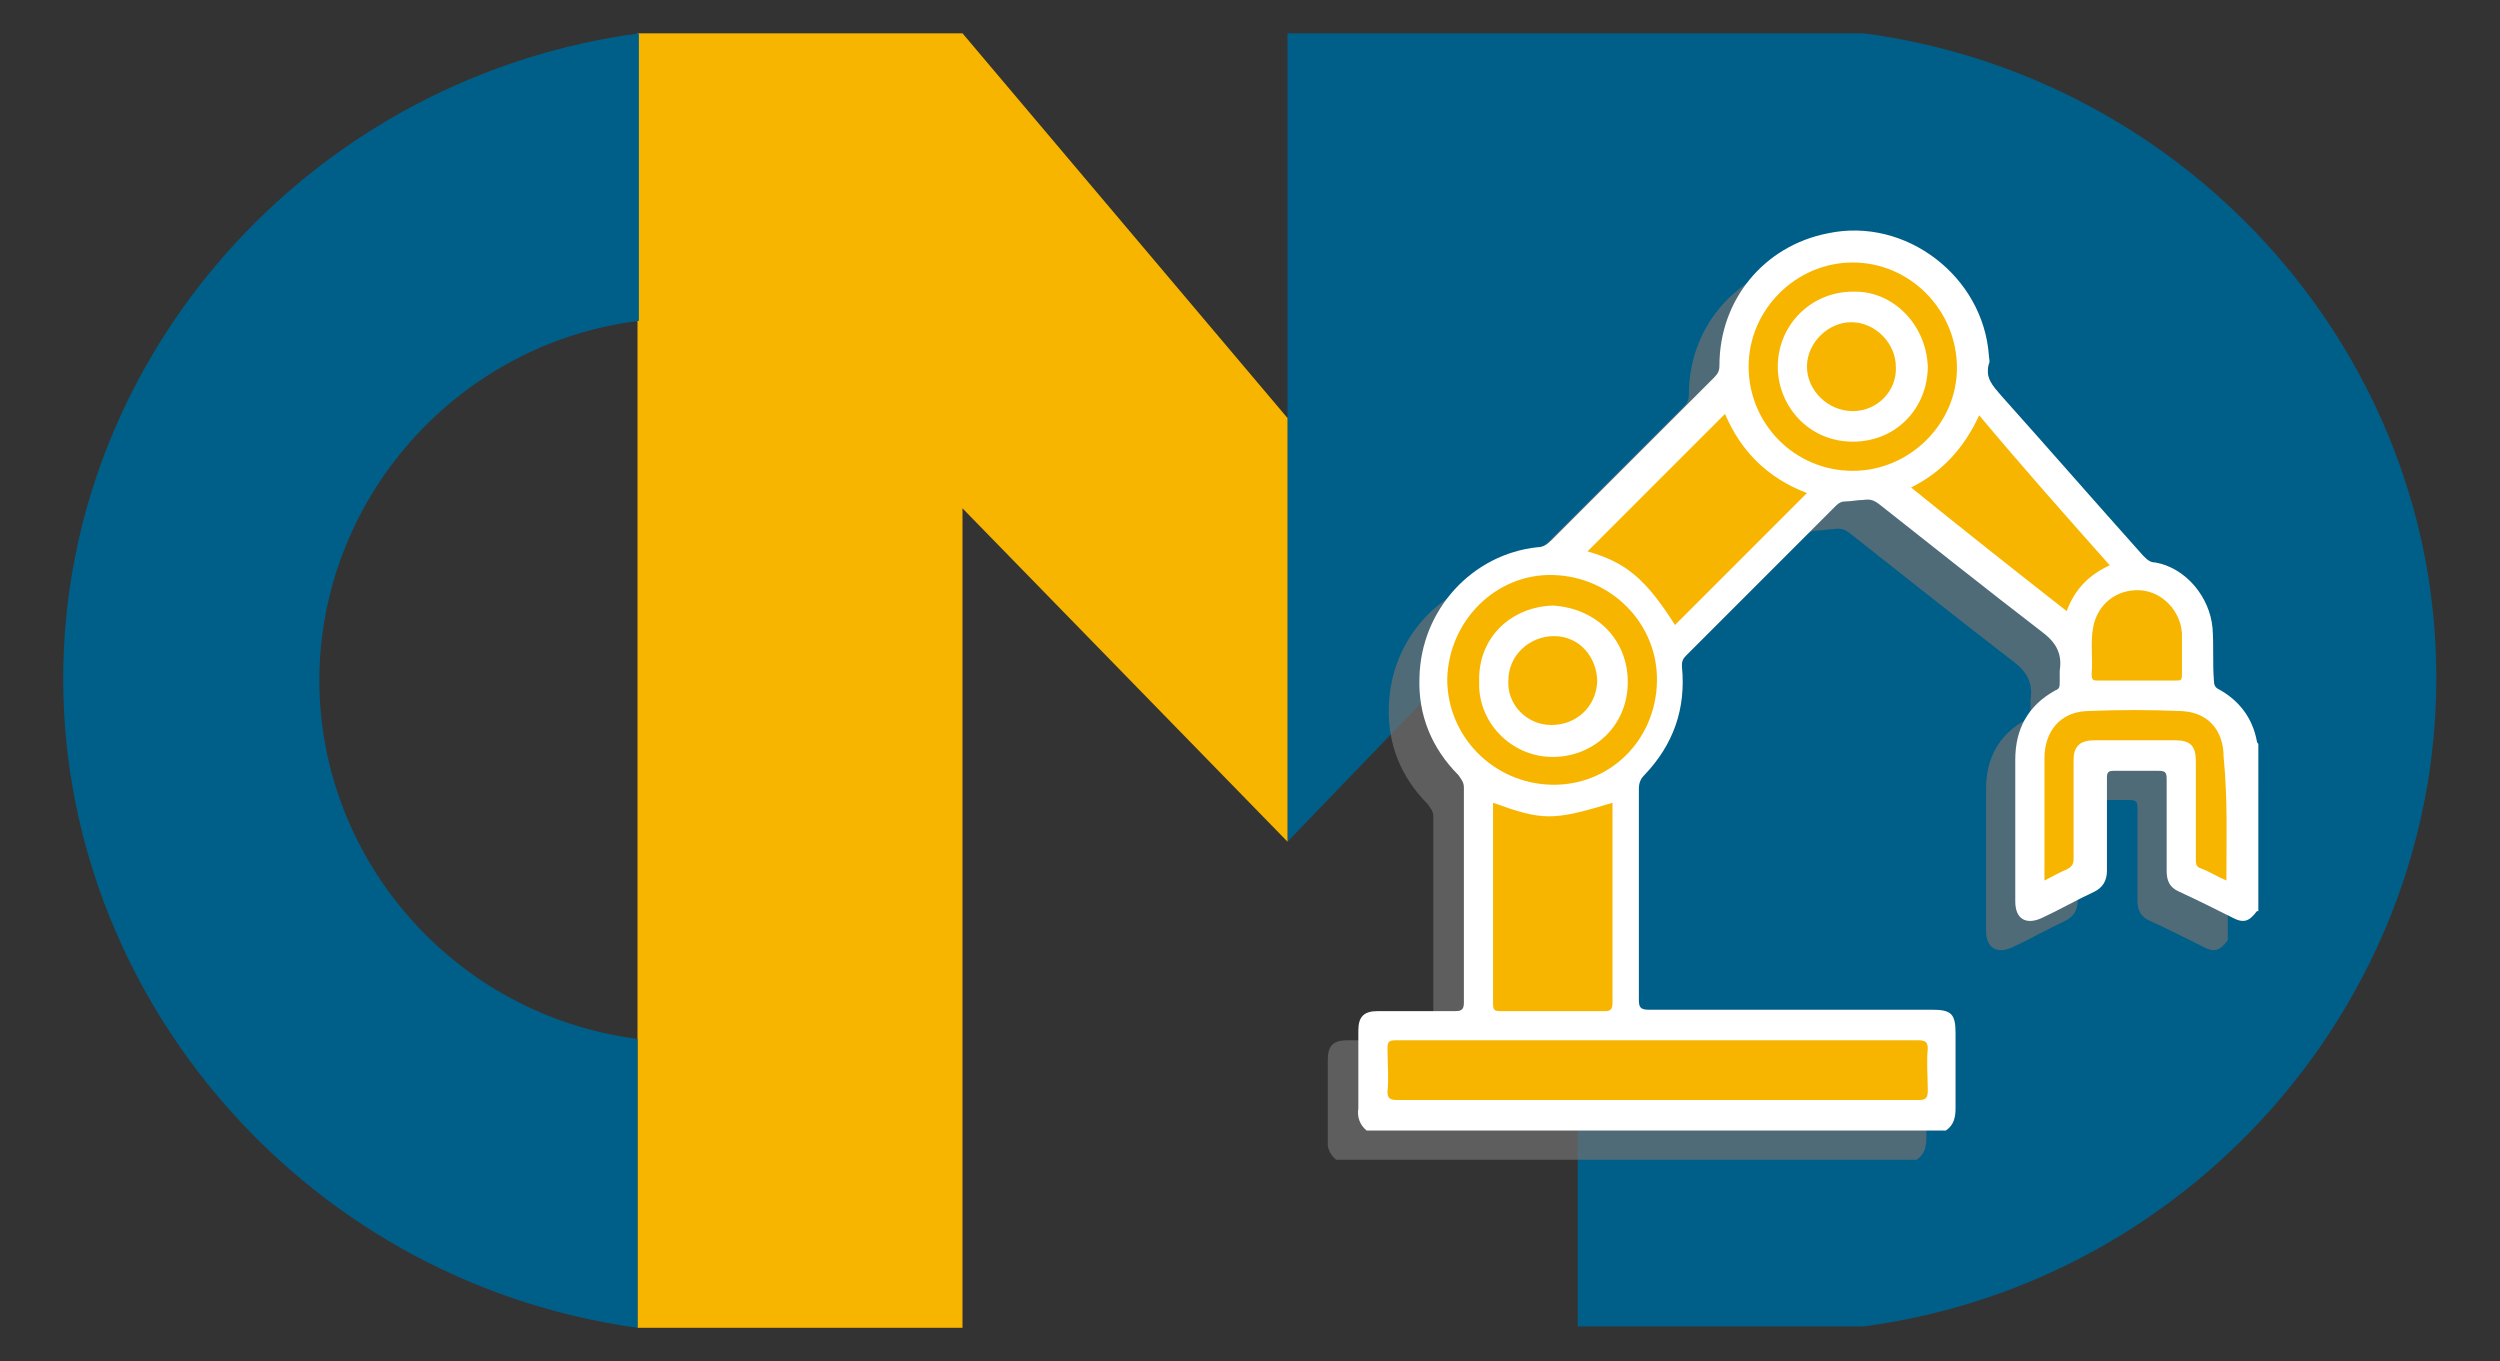 <?xml version="1.0" encoding="utf-8"?>
<!-- Generator: Adobe Illustrator 27.6.1, SVG Export Plug-In . SVG Version: 6.00 Build 0)  -->
<svg version="1.1" id="Isolation_Mode" xmlns="http://www.w3.org/2000/svg" xmlns:xlink="http://www.w3.org/1999/xlink" x="0px"
	 y="0px" viewBox="0 0 180 98" style="enable-background:new 0 0 180 98;" xml:space="preserve">
<rect x="0" y="0" width="180" height="98" fill="#333333" stroke="none"/>
<style type="text/css">
	.st0{fill:#005F89;}
	.st1{fill:#FFFFFF;}
	.st2{fill:#F8B500;}
	.st3{opacity:0.7;}
	.st4{clip-path:url(#SVGID_00000073695278152649864060000006734487005182541229_);fill:#727171;}
</style>
<g>
	<path class="st0" d="M92.7,2.4v58.2l20.9-21.7v56.6h20.6c24-3.2,41.8-24.1,41.2-47.8C174.9,25,157.4,5.5,134.2,2.4H92.7z"/>
	<path class="st1" d="M143.1,26.6c0,5.2-4.2,9.4-9.4,9.4s-9.4-4.2-9.4-9.4c0-5.2,4.2-9.4,9.4-9.4S143.1,21.4,143.1,26.6"/>
	<polygon class="st2" points="69.3,95.6 45.9,95.6 45.9,2.4 69.3,2.4 92.7,30.1 92.7,60.6 69.3,36.6 	"/>
	<g class="st3">
		<g>
			<defs>
				<rect id="SVGID_1_" x="95.6" y="18.8" width="64.8" height="64.8"/>
			</defs>
			<clipPath id="SVGID_00000076590397891790966850000015583560514102730631_">
				<use xlink:href="#SVGID_1_"  style="overflow:visible;"/>
			</clipPath>
			<path style="clip-path:url(#SVGID_00000076590397891790966850000015583560514102730631_);fill:#727171;" d="M160.4,67.7
				c-0.6,0.8-1,0.9-1.9,0.4c-1.2-0.6-2.4-1.2-3.7-1.8c-0.7-0.3-0.9-0.8-0.9-1.5c0-2.2,0-4.4,0-6.6c0-0.5-0.1-0.6-0.6-0.6
				c-1.1,0-2.1,0-3.2,0c-0.4,0-0.5,0.1-0.5,0.5c0,2.2,0,4.5,0,6.7c0,0.7-0.3,1.2-0.9,1.5c-1.3,0.6-2.5,1.3-3.8,1.9
				c-1.1,0.5-1.9,0.1-1.9-1.2c0-3.4,0-6.8,0-10.2c0-2.2,0.9-3.9,2.9-5c0.3-0.1,0.3-0.3,0.3-0.6c0-0.3,0-0.5,0-0.8
				c0.2-1.3-0.3-2.1-1.4-2.9c-3.9-3-7.8-6.1-11.6-9.1c-0.4-0.3-0.7-0.4-1.2-0.3c-0.4,0-0.8,0.1-1.2,0.1c-0.3,0-0.5,0.1-0.7,0.3
				c-3.6,3.6-7.2,7.2-10.8,10.8c-0.3,0.3-0.3,0.5-0.3,0.8c0.3,3-0.6,5.6-2.7,7.8c-0.3,0.3-0.4,0.6-0.4,1c0,5.1,0,10.2,0,15.2
				c0,0.5,0.1,0.7,0.7,0.7c6.8,0,13.6,0,20.4,0c1.4,0,1.7,0.3,1.7,1.7c0,1.8,0,3.6,0,5.4c0,0.6-0.1,1.2-0.7,1.6H96.2
				c-0.5-0.4-0.7-1-0.6-1.6c0-1.9,0-3.7,0-5.6c0-1,0.4-1.4,1.4-1.4c1.9,0,3.8,0,5.6,0c0.4,0,0.6-0.1,0.6-0.6c0-5.2,0-10.3,0-15.5
				c0-0.4-0.2-0.6-0.4-0.9c-1.9-1.9-2.9-4.3-2.8-7c0.1-4.9,3.8-8.9,8.5-9.4c0.4,0,0.7-0.2,1-0.5c3.9-3.9,7.8-7.8,11.7-11.7
				c0.3-0.3,0.4-0.5,0.4-0.9c0-4.7,3.2-8.6,7.8-9.5c5.6-1.2,11.2,3.1,11.6,8.8c0,0.2,0.1,0.4,0,0.6c-0.3,1,0.3,1.6,0.9,2.3
				c3.4,3.8,6.8,7.7,10.2,11.5c0.3,0.3,0.5,0.5,0.9,0.5c2.2,0.4,3.9,2.5,4.1,4.7c0.1,1.3,0,2.5,0.1,3.8c0,0.3,0.1,0.5,0.3,0.6
				c1.5,0.8,2.5,2.1,2.8,3.8c0,0.1,0.1,0.1,0.1,0.2V67.7z"/>
			<path style="clip-path:url(#SVGID_00000076590397891790966850000015583560514102730631_);fill:#727171;" d="M117.2,77.1
				c6.2,0,12.5,0,18.7,0c0.5,0,0.7,0.1,0.7,0.6c-0.1,1,0,2,0,3c0,0.5-0.1,0.7-0.6,0.7c-4.7,0-9.3,0-14,0c-7.9,0-15.7,0-23.6,0
				c-0.5,0-0.7-0.1-0.7-0.6c0.1-1,0-2.1,0-3.1c0-0.5,0.1-0.6,0.6-0.6C104.6,77.1,110.9,77.1,117.2,77.1"/>
			<path style="clip-path:url(#SVGID_00000076590397891790966850000015583560514102730631_);fill:#727171;" d="M105.3,59.9
				c3.6,1.3,4.3,1.3,8.6,0v4.9c0,3.2,0,6.3,0,9.5c0,0.4-0.1,0.6-0.5,0.6c-2.5,0-5.1,0-7.6,0c-0.4,0-0.5-0.1-0.5-0.5
				C105.4,69.6,105.3,64.8,105.3,59.9"/>
			<path style="clip-path:url(#SVGID_00000076590397891790966850000015583560514102730631_);fill:#727171;" d="M128,37.7
				c-3.2,3.2-6.3,6.3-9.5,9.5c-2.1-3.3-3.5-4.5-6.3-5.3c3.3-3.3,6.6-6.6,9.9-9.9C123.1,34.6,125.1,36.6,128,37.7"/>
			<path style="clip-path:url(#SVGID_00000076590397891790966850000015583560514102730631_);fill:#727171;" d="M131.2,36
				c-4.2,0-7.5-3.4-7.5-7.5c0-4.1,3.4-7.5,7.5-7.5c4.1,0,7.5,3.4,7.5,7.6C138.7,32.7,135.4,36,131.2,36"/>
			<path style="clip-path:url(#SVGID_00000076590397891790966850000015583560514102730631_);fill:#727171;" d="M109.6,58.7
				c-4.2-0.1-7.5-3.5-7.5-7.6c0.1-4.2,3.5-7.6,7.6-7.5c4.2,0.1,7.6,3.5,7.5,7.7C117,55.5,113.6,58.8,109.6,58.7"/>
			<path style="clip-path:url(#SVGID_00000076590397891790966850000015583560514102730631_);fill:#727171;" d="M149.8,42.9
				c-1.5,0.7-2.5,1.7-3.1,3.3c-3.7-2.9-7.5-5.9-11.2-8.9c2.2-1.1,3.8-2.8,4.9-5.2C143.4,35.7,146.6,39.3,149.8,42.9"/>
			<path style="clip-path:url(#SVGID_00000076590397891790966850000015583560514102730631_);fill:#727171;" d="M158.2,65.6
				c-0.7-0.3-1.3-0.7-1.9-0.9c-0.3-0.1-0.3-0.4-0.3-0.6c0-2.4,0-4.7,0-7.1c0-1.1-0.4-1.5-1.5-1.5c-1.9,0-3.8,0-5.8,0
				c-1,0-1.5,0.4-1.5,1.4c0,2.4,0,4.7,0,7.1c0,0.4-0.1,0.6-0.5,0.8c-0.5,0.2-1,0.5-1.6,0.8v-4.6c0-1.4,0-2.8,0-4.2
				c0-1.9,1.1-3.3,3-3.4c2.3-0.1,4.6-0.1,6.9,0c1.9,0.1,3,1.4,3,3.3C158.2,59.6,158.2,62.5,158.2,65.6"/>
			<path style="clip-path:url(#SVGID_00000076590397891790966850000015583560514102730631_);fill:#727171;" d="M151.8,51.2
				c-0.9,0-1.9,0-2.8,0c-0.4,0-0.5,0-0.5-0.5c0.1-1.1-0.1-2.2,0.1-3.3c0.3-1.7,1.7-2.8,3.4-2.7c1.6,0.1,2.9,1.5,3,3.1c0,1,0,2,0,3
				c0,0.4-0.1,0.4-0.5,0.4C153.6,51.1,152.7,51.2,151.8,51.2"/>
			<path style="clip-path:url(#SVGID_00000076590397891790966850000015583560514102730631_);fill:#727171;" d="M136.6,28.5
				c0,2.9-2.2,5.4-5.4,5.4c-3.2,0-5.4-2.6-5.4-5.4c0-3,2.4-5.4,5.4-5.4C134.2,23.1,136.6,25.5,136.6,28.5"/>
			<path style="clip-path:url(#SVGID_00000076590397891790966850000015583560514102730631_);fill:#727171;" d="M109.7,45.7
				c3.2,0.2,5.4,2.5,5.4,5.5c0,3.2-2.5,5.4-5.4,5.4c-3,0-5.4-2.5-5.4-5.4C104.3,48,106.6,45.8,109.7,45.7"/>
			<path style="clip-path:url(#SVGID_00000076590397891790966850000015583560514102730631_);fill:#727171;" d="M131.3,31.7
				c-1.8,0-3.3-1.5-3.3-3.2c0-1.7,1.5-3.2,3.2-3.2c1.7,0,3.2,1.5,3.2,3.2C134.4,30.3,133,31.7,131.3,31.7"/>
			<path style="clip-path:url(#SVGID_00000076590397891790966850000015583560514102730631_);fill:#727171;" d="M109.6,54.3
				c-1.8,0-3.2-1.5-3.1-3.2c0-1.8,1.5-3.2,3.3-3.2c1.8,0,3.1,1.5,3.1,3.3C112.8,53,111.4,54.4,109.6,54.3"/>
		</g>
	</g>
	<path class="st1" d="M162.5,65.6c-0.6,0.8-1,0.9-1.9,0.4c-1.2-0.6-2.4-1.2-3.7-1.8c-0.7-0.3-0.9-0.8-0.9-1.5c0-2.2,0-4.4,0-6.6
		c0-0.5-0.1-0.6-0.6-0.6c-1.1,0-2.1,0-3.2,0c-0.4,0-0.5,0.1-0.5,0.5c0,2.2,0,4.5,0,6.7c0,0.7-0.3,1.2-0.9,1.5
		c-1.3,0.6-2.5,1.3-3.8,1.9c-1.1,0.5-1.9,0.1-1.9-1.2c0-3.4,0-6.8,0-10.2c0-2.2,0.9-3.9,2.9-5c0.3-0.1,0.3-0.3,0.3-0.6
		c0-0.3,0-0.5,0-0.8c0.2-1.3-0.3-2.1-1.4-2.9c-3.9-3-7.8-6.1-11.6-9.1c-0.4-0.3-0.7-0.4-1.2-0.3c-0.4,0-0.8,0.1-1.2,0.1
		c-0.3,0-0.5,0.1-0.7,0.3c-3.6,3.6-7.2,7.2-10.8,10.8c-0.3,0.3-0.3,0.5-0.3,0.8c0.3,3-0.6,5.6-2.7,7.8c-0.3,0.3-0.4,0.6-0.4,1
		c0,5.1,0,10.2,0,15.2c0,0.5,0.1,0.7,0.7,0.7c6.8,0,13.6,0,20.4,0c1.4,0,1.7,0.3,1.7,1.7c0,1.8,0,3.6,0,5.4c0,0.6-0.1,1.2-0.7,1.6
		H98.4c-0.5-0.4-0.7-1-0.6-1.6c0-1.9,0-3.7,0-5.6c0-1,0.4-1.4,1.4-1.4c1.9,0,3.8,0,5.6,0c0.4,0,0.6-0.1,0.6-0.6c0-5.2,0-10.3,0-15.5
		c0-0.4-0.2-0.6-0.4-0.9c-1.9-1.9-2.9-4.3-2.8-7c0.1-4.9,3.8-8.9,8.5-9.4c0.4,0,0.7-0.2,1-0.5c3.9-3.9,7.8-7.8,11.7-11.7
		c0.3-0.3,0.4-0.5,0.4-0.9c0-4.7,3.2-8.6,7.8-9.5c5.6-1.2,11.2,3.1,11.6,8.8c0,0.2,0.1,0.4,0,0.6c-0.3,1,0.3,1.6,0.9,2.3
		c3.4,3.8,6.8,7.7,10.2,11.5c0.3,0.3,0.5,0.5,0.9,0.5c2.2,0.4,3.9,2.5,4.1,4.7c0.1,1.3,0,2.5,0.1,3.8c0,0.3,0.1,0.5,0.3,0.6
		c1.5,0.8,2.5,2.1,2.8,3.8c0,0.1,0.1,0.1,0.1,0.2V65.6z"/>
	<path class="st2" d="M119.4,74.9c6.2,0,12.5,0,18.7,0c0.5,0,0.7,0.1,0.7,0.6c-0.1,1,0,2,0,3c0,0.5-0.1,0.7-0.6,0.7
		c-4.7,0-9.3,0-14,0c-7.9,0-15.7,0-23.6,0c-0.5,0-0.7-0.1-0.7-0.6c0.1-1,0-2.1,0-3.1c0-0.5,0.1-0.6,0.6-0.6
		C106.8,74.9,113.1,74.9,119.4,74.9"/>
	<path class="st2" d="M107.5,57.8c3.6,1.3,4.3,1.3,8.6,0v4.9c0,3.2,0,6.3,0,9.5c0,0.4-0.1,0.6-0.5,0.6c-2.5,0-5.1,0-7.6,0
		c-0.4,0-0.5-0.1-0.5-0.5C107.5,67.5,107.5,62.6,107.5,57.8"/>
	<path class="st2" d="M130.1,35.5c-3.2,3.2-6.3,6.3-9.5,9.5c-2.1-3.3-3.5-4.5-6.3-5.3c3.3-3.3,6.6-6.6,9.9-9.9
		C125.3,32.4,127.2,34.4,130.1,35.5"/>
	<path class="st2" d="M133.4,33.9c-4.2,0-7.5-3.4-7.5-7.5c0-4.1,3.4-7.5,7.5-7.5c4.1,0,7.5,3.4,7.5,7.6
		C140.9,30.5,137.5,33.9,133.4,33.9"/>
	<path class="st2" d="M111.7,56.5c-4.2-0.1-7.5-3.5-7.5-7.6c0.1-4.2,3.5-7.6,7.6-7.5c4.2,0.1,7.6,3.5,7.5,7.7
		C119.2,53.4,115.8,56.6,111.7,56.5"/>
	<path class="st2" d="M151.9,40.7c-1.5,0.7-2.5,1.7-3.1,3.3c-3.7-2.9-7.5-5.9-11.2-8.9c2.2-1.1,3.8-2.8,4.9-5.2
		C145.6,33.6,148.7,37.1,151.9,40.7"/>
	<path class="st2" d="M160.3,63.4c-0.7-0.3-1.3-0.7-1.9-0.9c-0.3-0.1-0.3-0.4-0.3-0.6c0-2.4,0-4.7,0-7.1c0-1.1-0.4-1.5-1.5-1.5
		c-1.9,0-3.8,0-5.8,0c-1,0-1.5,0.4-1.5,1.4c0,2.4,0,4.7,0,7.1c0,0.4-0.1,0.6-0.5,0.8c-0.5,0.2-1,0.5-1.6,0.8v-4.6c0-1.4,0-2.8,0-4.2
		c0-1.9,1.1-3.3,3-3.4c2.3-0.1,4.6-0.1,6.9,0c1.9,0.1,3,1.4,3,3.3C160.4,57.5,160.3,60.4,160.3,63.4"/>
	<path class="st2" d="M153.9,49c-0.9,0-1.9,0-2.8,0c-0.4,0-0.5,0-0.5-0.5c0.1-1.1-0.1-2.2,0.1-3.3c0.3-1.7,1.7-2.8,3.4-2.7
		c1.6,0.1,2.9,1.5,3,3.1c0,1,0,2,0,3c0,0.4-0.1,0.4-0.5,0.4C155.8,49,154.8,49,153.9,49"/>
	<path class="st1" d="M138.8,26.4c0,2.9-2.2,5.4-5.4,5.4c-3.2,0-5.4-2.6-5.4-5.4c0-3,2.4-5.4,5.4-5.4
		C136.3,20.9,138.7,23.4,138.8,26.4"/>
	<path class="st1" d="M111.8,43.6c3.2,0.2,5.4,2.5,5.4,5.5c0,3.2-2.5,5.4-5.4,5.4c-3,0-5.4-2.5-5.3-5.4
		C106.4,45.9,108.8,43.7,111.8,43.6"/>
	<path class="st2" d="M133.4,29.6c-1.8,0-3.3-1.5-3.3-3.2c0-1.7,1.5-3.2,3.2-3.2c1.7,0,3.2,1.5,3.2,3.2
		C136.6,28.1,135.2,29.6,133.4,29.6"/>
	<path class="st2" d="M111.7,52.2c-1.8,0-3.2-1.5-3.1-3.2c0-1.8,1.5-3.2,3.3-3.2c1.8,0,3.1,1.5,3.1,3.3
		C114.9,50.9,113.5,52.2,111.7,52.2"/>
	<path class="st0" d="M45.9,95.6V74.8c-13.3-1.7-23.2-13.2-22.9-26.4c0.3-12.8,10.1-23.7,23-25.3V2.4C23,5.5,5.6,24.5,4.6,46.8
		C3.5,70.6,21.3,92.2,45.9,95.6"/>
</g>
</svg>
